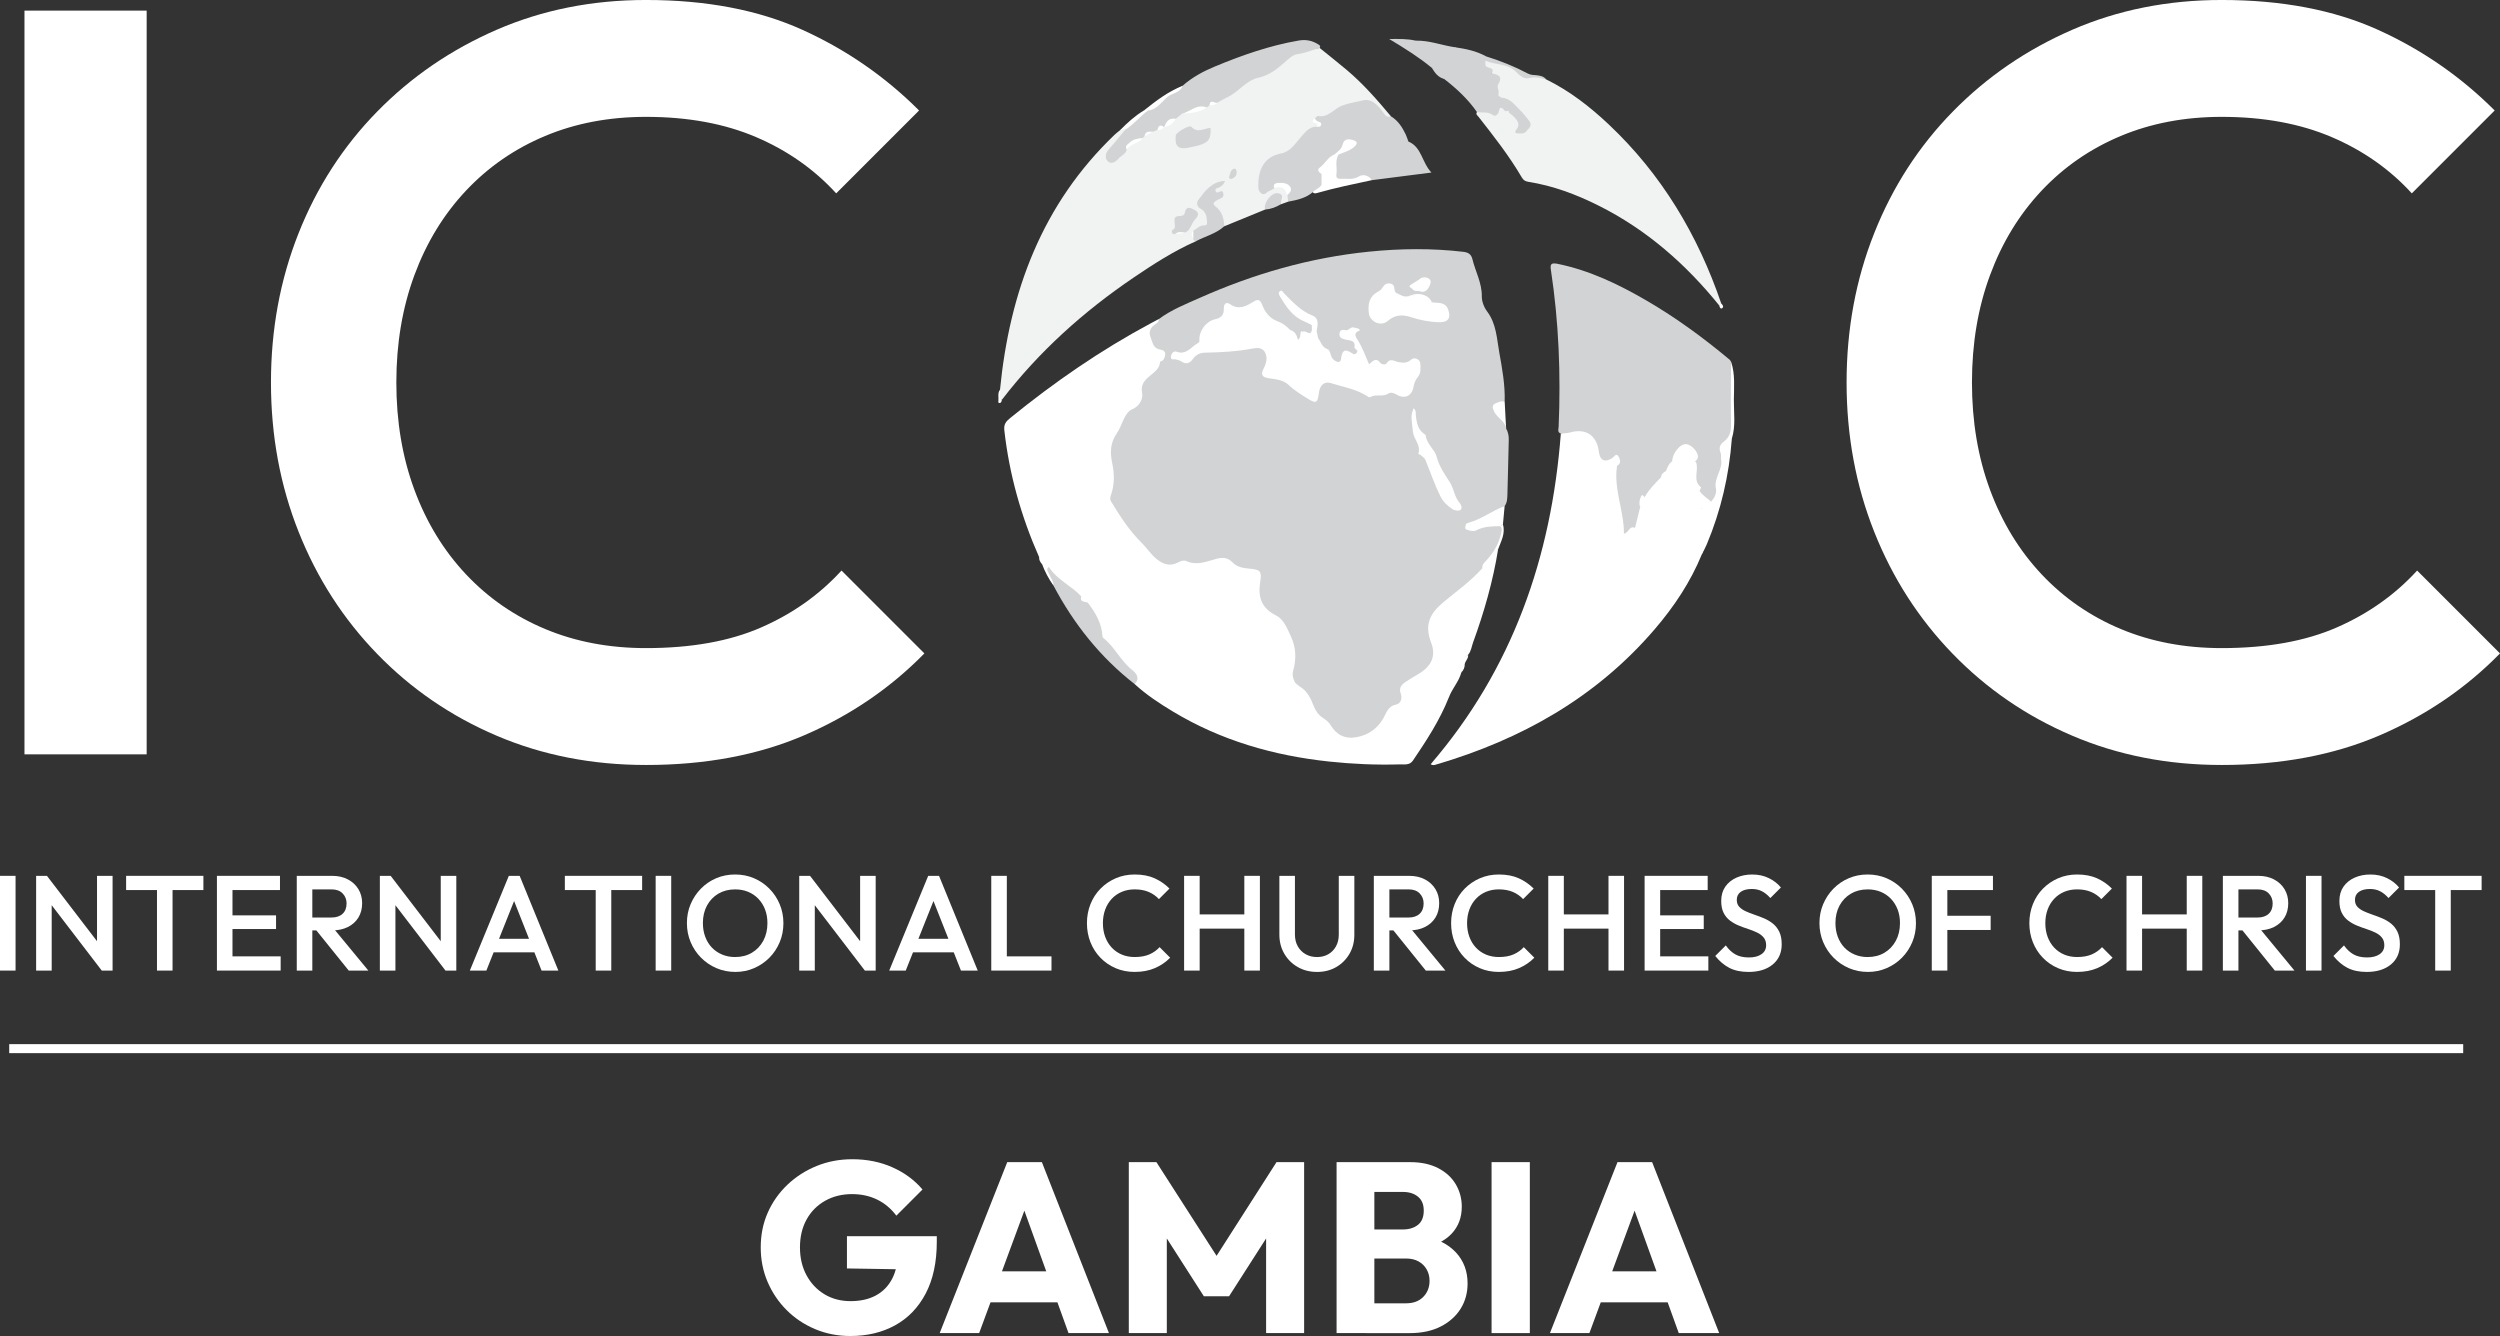 <?xml version="1.0" encoding="UTF-8"?> <svg xmlns="http://www.w3.org/2000/svg" id="a" viewBox="0 0 375.379 200.604"><rect x="0" y="0" width="375.379" height="200.604" fill="#333333" stroke="none"/><g id="b"><path d="m173.998,47.911c1.867-1.395,4.027-2.245,6.127-3.179,8.114-3.611,16.555-6.048,25.421-6.944,4.732-.478,9.45-.533,14.177.023.746.088,1.184.365,1.365,1.111.453,1.862,1.439,3.57,1.409,5.586-.011.756.335,1.641.798,2.257,1.397,1.859,1.449,4.079,1.832,6.197.437,2.419.878,4.85.804,7.331-1.722.819-1.774,1.054-.457,2.545.389.44.684.887.672,1.49.303.544.415,1.118.397,1.748-.08,2.719-.112,5.44-.203,8.159-.02.595-.024,1.229-.415,1.752-1.292,1.294-3.084,1.698-4.604,2.587-.265.155-.654.084-.856.527.55.448,1.121.219,1.666.032,1.05-.361,2.105-.575,3.21-.277.72.958-.023,1.832-.239,2.688-.264,1.046-.877,1.98-1.648,2.769-.316.323-.538.697-.715,1.104-1.194,1.264-2.438,2.455-3.819,3.537-1.361,1.067-2.652,2.26-3.827,3.55-.517.568-.497,1.246-.345,1.955.281,1.305.678,2.581.607,3.956-.06,1.167-.506,2.023-1.493,2.616-.522.314-1.042.633-1.567.942-1.006.592-1.909,1.192-1.677,2.641.116.725-.38,1.359-1.104,1.581-.754.231-1.057.764-1.382,1.405-1.117,2.206-2.869,3.44-5.424,3.453-1.026.005-1.818-.336-2.43-1.131-.622-.809-1.523-1.399-2.094-2.186-1.433-1.975-2.787-4.011-4.213-5.997-.525-.73-.038-1.67.09-2.498.362-2.339-1.075-5.601-3.087-6.821-1.726-1.046-2.399-2.558-2.134-4.535.253-1.888.208-1.922-1.7-2.258-.884-.156-1.741-.403-2.435-1.032-.524-.475-1.136-.576-1.819-.41-1.601.387-3.175,1.05-4.874.367-.419-.169-.88.093-1.284.281-1.092.51-2.02.205-2.959-.442-1.331-.918-2.249-2.227-3.278-3.411-1.325-1.525-2.587-3.122-3.537-4.938-.358-.684-.592-1.321-.356-2.082.497-1.599.407-3.214.051-4.818-.305-1.371-.22-2.639.593-3.846.474-.704.797-1.506,1.14-2.289.297-.677.645-1.354,1.307-1.72,1.19-.658,1.545-1.749,1.584-2.963.031-.948.345-1.652,1.179-2.104,1.039-.564,1.133-1.83,1.933-2.592.321-.306-.013-.694-.389-.843-.754-.3-1.101-.922-1.371-1.62-.527-1.363-.415-1.758.78-2.648.232-.172.432-.367.593-.606Z" style="fill:#d1d3d4; stroke-width:0px;"></path><path d="m173.998,47.911c.011.322-.185.566-.414.703-.844.505-1.177,1.186-.791,2.119.306.739.336,1.617,1.507,1.778.855.118.767.903.365,1.531-.095.149-.47.2-.478.312-.128,1.972-3.211,2.166-2.695,4.656.169.816-.347,1.975-1.478,2.44-.617.254-.966.849-1.256,1.441-.357.728-.613,1.525-1.072,2.181-.985,1.408-1.022,2.885-.682,4.488.33,1.556.364,3.133-.159,4.673-.12.353-.242.693-.025,1.05,1.348,2.209,2.733,4.384,4.6,6.218.798.783,1.381,1.754,2.29,2.471,1.044.824,2.056,1.093,3.237.448.382-.208.822-.34,1.169-.181,1.611.738,3.091.051,4.593-.347.935-.247,1.679-.164,2.406.595.625.653,1.55.816,2.457.894,1.692.144,1.912.382,1.648,2.024-.36,2.236.183,3.906,2.378,5.004,1.165.583,1.664,1.939,2.218,3.111.8,1.693.855,3.427.347,5.229-.275.977.329,1.924,1.003,2.335,1.2.733,1.65,1.832,2.113,2.982.299.744.733,1.325,1.41,1.766.402.262.825.586,1.064.987.906,1.515,2.162,2.185,3.924,1.872,1.782-.317,3.134-1.297,4.022-2.818.507-.868.694-1.851,1.956-2.091.696-.132.913-.966.673-1.622-.337-.917.143-1.379.773-1.802.606-.407,1.239-.774,1.867-1.147,1.924-1.142,2.717-2.651,1.914-4.737-1.018-2.645-.223-4.331,1.854-6.06,1.977-1.646,4.108-3.15,5.838-5.091.734-1.003,1.352-2.101,2.374-2.866-.766,4.799-2.103,9.447-3.761,14.005-.227.623-.281,1.327-.752,1.854-1.11.97-2.014,2.122-3.391,2.856-.937.499-1.064,1.936-1.739,2.85-.26.352-.473.758-.603,1.189-.085.28-.129.587.131.786.276.211.535.019.775-.136.633-.407,1.088-1.113,1.94-1.151-1.353,3.419-3.349,6.473-5.397,9.497-.497.733-1.311.55-2.006.569-3.535.1-7.065-.053-10.58-.429-8.337-.892-16.245-3.162-23.471-7.523-2.013-1.214-3.978-2.507-5.719-4.105.162-.934-.178-1.627-.919-2.221-1.53-1.227-2.375-3.077-3.871-4.344-.121-.102-.219-.26-.238-.418-.231-1.911-1.127-3.517-2.279-5.007-.132-.491-.421-.83-.929-.959-1.537-1.548-3.654-2.46-4.835-4.399-.222-.359-.508-.674-.742-1.026-.122-.28-.353-.479-.542-.709-2.689-6.087-4.478-12.413-5.217-19.041-.102-.915.277-1.335.854-1.805,6.622-5.393,13.623-10.223,21.159-14.259.391-.209.784-.415,1.176-.623Z" style="fill:#fff; stroke-width:0px;"></path><path d="m198.153,7.201c1.347,1.093,2.709,2.167,4.037,3.282,2.485,2.086,4.605,4.523,6.682,7-.491.539-.861.119-1.204-.184-.392-.346-.692-.785-1.069-1.152-.691-.674-1.459-.89-2.43-.653-1.608.392-3.226.685-4.506,1.885-.481.451-1.28.121-1.826.523-.341.394.558.96-.176,1.3-1.286.553-2.089,1.646-2.937,2.671-.509.615-1.059,1.091-1.851,1.288-.429.107-.838.305-1.244.489-1.677.76-2.599,2.422-2.364,4.239.1.772.45.998,1.149.572.311-.189.638-.355.968-.515,1.615-.678,1.772-.581,2.164,1.342.072.348.046.684-.138.996-.363.131-.726.261-1.089.392-.449-.307.142-1.165-.612-1.256-.752-.091-.893.677-1.28,1.092-.251.269-.329.63-.473.956-2.04.835-4.08,1.671-6.12,2.506-.7-.934-.639-2.268-1.647-3.057-.311-.244-.073-.591.151-.853.237-.277.638-.364.841-.765-.249-.292-.926-.204-.862-.799.051-.475.494-.596.749-.772-1.079.245-1.802,1.06-2.464,1.975-.394.544-.439,1.024.046,1.52.346.354.626.757.705,1.256.128.813.14,1.572-.932,1.772-.368.069-.653.318-.923.566-.302.32-.337.655-.065,1.01.094.117.243.219.125.401-3.316,1.462-6.346,3.419-9.332,5.442-7.538,5.107-14.236,11.126-19.797,18.368-.772-.377-.281-.986-.277-1.505,1.437-14.708,6.306-27.873,17.224-38.319.261-.25.557-.462.837-.692.279-.082.553-.613.839-.009-.1.728-.659,1.173-1.067,1.709-.243.319-.588.556-.823.881-.378.523-1.175,1.098-.471,1.738.607.551,1.015-.322,1.474-.634.334-.227.589-.546.845-.857.582-.858,1.631-1.078,2.362-1.734.109-.122.232-.228.368-.32.408-.249.857-.428,1.249-.707.225-.152.467-.264.732-.324.31-.066.608-.166.884-.326.092-.056.187-.103.283-.149.621-.241,1.082-.69,1.521-1.169.336-.324.662-.663,1.14-.778,1.151-.2,2.328-.303,3.378-.889.201-.121.407-.233.624-.321.432-.165.886-.273,1.294-.502,1.343-.899,2.846-1.557,3.98-2.771.478-.512,1.192-.705,1.849-.887,1.573-.436,2.863-1.333,4.048-2.392,1.56-1.392,3.472-1.692,5.436-1.88Z" style="fill:#f1f2f2; stroke-width:0px;"></path><path d="m255.53,83.24c-1.694,4.14-4.147,7.819-7.034,11.193-8.788,10.271-20.041,16.602-32.872,20.368-.229.067-.466.165-.811-.05,12.29-14.276,18.136-31.096,19.548-49.65.749-.413,1.584-.579,2.403-.732,1.031-.193,1.882.123,2.478,1.085.488.789,1.05,1.521,1.226,2.469.149.801.646.927,1.351.62.444-.193.944-.715,1.382-.08.401.581.404,1.217-.177,1.746-.581,1.236-.889,2.503-.324,3.826.714,1.673.784,3.452.935,5.222.036.42-.22,1.06.262,1.2.539.156.718-.525,1.013-.886.103-.126.176-.271.24-.421.367-.965.498-1.999.856-2.966.228-.532.557-1.022.67-1.602.589-1.209,1.48-2.172,2.484-3.042.384-.225.662-.528.728-.99.164-.653.53-1.163,1.079-1.547.493-.301.722-.844,1.127-1.227,1.097-1.038,1.891-.85,2.331.562.071.228.145.456.216.683.043.108.075.22.1.334.069.359.141.771-.057,1.059-.891,1.295-.19,2.23.642,3.155.044.113.066.229.069.35-.73,3.187-1.241,6.444-3.33,9.148-.603.781-.778,1.796-.831,2.766-.054.999-.213,1.909-.835,2.732-.307.406-.523.912-.262,1.514,1.663-1.564,2.482-3.465,2.607-5.685.027-.487.008-.99.294-1.411,1.126-1.659,1.418-3.599,1.875-5.484.104-.428.076-.903.509-1.185.295-.095.425.098.543.309.129.29.309.308.543.108.533-.453.805-1.056,1.047-1.694.169-.445.159-1.048.815-1.167.446.613-.011,1.173-.151,1.719-.676,2.625-1.736,5.121-2.689,7.652Z" style="fill:#fff; stroke-width:0px;"></path><path d="m249.403,71.667c-.898.92-1.809,1.83-2.452,2.962-.711.302-.478,1.022-.684,1.547-.257,1.03-.513,2.059-.77,3.089-.23.083-.432.205-.605.385-.286.3-.469.883-1.022.614-.488-.238-.214-.8-.325-1.204-.479-1.752-.171-3.618-1.031-5.35-.576-1.16.04-2.511.284-3.762.737-.381.425-1.09.205-1.449-.332-.542-.659.12-.946.298-1.105.683-1.827.343-1.986-.975-.297-2.448-1.95-3.554-4.277-2.897-.459.129-.956.122-1.435.177-.559-.201-.343-.656-.327-1.032.335-7.871.025-15.709-1.156-23.505-.12-.79-.068-1.169.968-.958,4.832.983,9.192,3.084,13.405,5.535,4.426,2.575,8.544,5.596,12.471,8.877.088.073.135.194.202.293.351,3.468.186,6.946.203,10.42.003.661-.377,1.146-.837,1.556-.56.499-.733,1.03-.617,1.816.161,1.098.307,2.246-.497,3.259-.295.372-.113.945-.143,1.426-.028.446-.037.906-.175,1.319-.197.593-.355,1.532-1.05,1.431-.576-.084-1.359-.55-1.466-1.415-.019-.158-.019-.322-.157-.438l.012.018c-.842-1.207-.886-2.522-.549-3.899.043-.176.054-.4-.161-.525l.002.015c.206-.967.051-1.786-1.017-2.103-.201-.06.12-.616-.343-.275-.851.626-1.764,1.184-2.02,2.322-.528.364-.744.929-.962,1.493-.233.323-.496.622-.741.935Z" style="fill:#d1d3d4; stroke-width:0px;"></path><path d="m258.163,45.886c-5.034-6.239-10.944-11.422-18.155-15.025-3.348-1.673-6.827-2.98-10.543-3.563-.452-.071-.731-.258-.953-.638-1.892-3.234-4.194-6.177-6.503-9.114-.163-.207-.471-.377-.242-.721.586-.452,1.216-.256,1.844-.13.362.073.742.439,1.08-.048.585-1.147,1.246-.45,1.896-.081.845.752,1.752,1.449,1.618,2.795-.041.413.059.423.952-.041.211-.262.424-.611.216-.875-1.103-1.4-2.084-2.948-3.894-3.585-.229-.077-.422-.204-.563-.405-.089-.153-.137-.32-.164-.493-.064-.547-.221-1.085.056-1.638.311-.622-.235-.828-.616-1.097-.089-.064-.164-.141-.231-.226-.147-.438-.547-.629-.878-.889-.174-.17-.268-.38-.318-.614-.066-.527.191-.61.655-.538,1.948.305,3.697,1.102,5.343,2.145.353.224.7.487,1.114.358.868-.27,1.575.103,2.298.466,3.493,1.717,6.541,4.081,9.348,6.725,7.971,7.506,13.417,16.624,16.934,26.943.061.258-.057.334-.294.288Z" style="fill:#f1f2f2; stroke-width:0px;"></path><path d="m191.361,28.258c-.247.133-.482.307-.745.391-.417.133-.69.81-1.265.358-.484-.382-.418-.93-.406-1.451.053-2.304.994-4.018,3.376-4.503,1.502-.306,2.118-1.476,3-2.451.637-.705,1.221-1.591,2.366-1.576.256-.172.654-.32.104-.627-.247-.138-.482-.283-.351-.631.154-.125.333-.38.458-.355,1.567.304,2.397-1.109,3.642-1.564,1.028-.376,2.098-.53,3.133-.777,1.213-.289,2.094.618,2.823,1.54.355.449.572,1.132,1.379.873,1.081.645,1.697,1.666,2.226,2.758-.762.651-1.424.032-2.155-.147.96.461.869,1.65,1.532,2.329.449-.395-.078-1.463,1.009-1.167,2.013.854,1.986,3.121,3.447,4.651-3.162.404-6.055.774-8.947,1.144-.734-.346-1.462-.288-2.238-.092-1.05.266-2.309.655-3.079-.276-.743-.899-.471-2.142-.105-3.243.051-.154.007.05.064-.1.694-.783,1.896-.86,2.608-1.798-.637-.352-1.165-.313-1.352.301-.227.744-.819,1.059-1.334,1.489-.621.457-1.106,1.064-1.688,1.556-.531.449-.466.872-.202,1.38.118.499.128.995-.036,1.487-.32.616-.805,1.006-1.508,1.096-1.067.915-2.384,1.184-3.708,1.432-.032-.333-.064-.666-.097-1-.034-.533.473-1.24-.329-1.531-.59-.214-1.268-.256-1.621.506Z" style="fill:#d1d3d4; stroke-width:0px;"></path><path d="m198.153,7.201c-1.091.285-2.114.769-3.264.912-.795.099-1.412.737-2.029,1.277-1.132.991-2.333,1.926-3.836,2.252-1.974.428-3.066,2.206-4.797,2.991-.475.215-.917.503-1.374.758-.396.197-.93.011-1.242.443-.146.099-.292.198-.438.297-1.29.099-2.436.761-3.705.944-.307.256-.614.512-.922.767-.726.204-1.243.699-1.723,1.243l-.007.006c-.403-.038-.745.081-1.008.397-.224.101-.448.201-.672.302-.465.146-.993.172-1.279.663l-.291.275c-.84.514-2.046.529-2.377,1.738-.169.702-.889.896-1.286,1.391-.427.534-1.121.82-1.572.363-.424-.429-.4-1.165.128-1.755.858-.96,1.654-1.975,2.476-2.967.943-1.24,2.178-2.159,3.4-3.092,1.841-1.021,3.348-2.538,5.219-3.515,1.44-1.278,3.148-2.195,4.874-2.91,4.066-1.686,8.226-3.147,12.596-3.897,1.104-.19,2.078.025,2.995.627.196.129.281.273.134.488Z" style="fill:#d1d3d4; stroke-width:0px;"></path><path d="m224.978,14.024c.013.127.026.255.04.382.233.378.086.548-.31.479-.358-.062-.625-.369-.99-.445-.863-.279-1.134-1.342-2.245-1.634.652,1.576,1.22,2.99,2.835,3.617.265.103.527.2.703.44-.148.406-.546.641-.831.421-.754-.583-1.615-.305-2.414-.46-1.359-1.949-3.073-3.546-4.947-4.985-.474-.401-.115-.786.088-1.093.311-.469.398-.871-.073-1.246-.478-.381-.799.021-1.138.277-.218.164-.385.409-.695.421-1.914-1.582-4.011-2.902-6.415-4.344,1.552-.009,2.772-.032,3.978.251,1.288.563,2.654.863,4.016,1.16.862.188,1.737.311,2.594.578-.259-.281-.807-.233-.813-.763,1.666.239,3.308.562,4.801,1.394-.271.179-.596.127-.936.189.21.408.616.598.809.96-.004.174.011.339.206.413.298.298.572.615.751,1.002l.001-.007c.867.321,1.455.688.619,1.694-.376.452.234.861.367,1.298Z" style="fill:#d1d3d4; stroke-width:0px;"></path><path d="m163.33,90.484c1.165,1.509,2.107,3.115,2.212,5.086.004.074.047.17.104.214,1.704,1.318,2.578,3.378,4.255,4.732.683.551,1.355,1.249.478,2.206-5.175-4.029-9.151-9.045-12.21-14.817-.25-.668-.644-1.268-.918-1.924-.136-.325-.48-.751.233-.867,1.198,1.938,3.372,2.804,4.858,4.426.177.474.633.656.988.943Z" style="fill:#d1d3d4; stroke-width:0px;"></path><path d="m255.182,73.686c.417.712,1.18,1.086,1.741,1.648.448-.521.886-1.224.724-1.979-.341-1.595,1.055-2.828.784-4.379-.055-.316.047-.683-.075-.961-.319-.727-.11-1.267.473-1.702.901-.672,1.111-1.548,1.088-2.651-.064-3.116-.005-6.234.005-9.351.636,1.859.434,3.799.42,5.694-.014,1.952.3,3.94-.305,5.866-.064.263-.252.458-.378.686-.426.604-.682,1.257-.649,2.013.073,1.645-.276,3.258-.379,4.89-.056.201-.194.342-.344.474-.56,1.16-.753,2.511-1.918,3.35-.728.524-.557-.028-.587-.4.069-.151.126-.323.057-.467-.057-.119.086-.314-.119-.343-.033-.004-.124.188-.222.264-.463,1.294-.454,2.705-.988,3.986-.169.406-.083.969-.335,1.282-1.355,1.688-1.153,3.794-1.637,5.712-.135.534-.47.955-.82,1.337-.628.687-1.161,1.427-1.555,2.395-.875-1.152-.532-2.142.152-3.041.395-.519.516-1.014.553-1.658.094-1.614.585-3.051,1.613-4.424,1.396-1.863,1.613-4.278,2.325-6.459.188-.574.254-1.188.376-1.784Z" style="fill:#fff; stroke-width:0px;"></path><path d="m179.554,36.228c-.123-.063-.247-.125-.37-.188-.199-.465-.187-.932-.007-1.399.539-.294.918-.818,1.672-.796.603.017.361-.622.345-.97-.029-.64-.357-1.227-.894-1.513-.675-.36-.629-.993-.378-1.328,1.013-1.356,2.033-2.787,4.013-2.868-.174.535-.536.824-1.002,1.032-.185.083-.534.077-.419.458.108.362.338.254.572.152.223-.097.48-.225.569.139.067.275.092.579-.214.754-.315.18-.665.306-.959.513-.324.229-.362.5.008.772,1.004.739,1.274,1.818,1.342,2.984-1.23,1.124-2.855,1.498-4.278,2.256Z" style="fill:#d1d3d4; stroke-width:0px;"></path><path d="m217.552,104.712c-.524.439-1.038.891-1.574,1.315-.448.354-.998.778-1.517.351-.502-.413-.238-1.012.017-1.552.549-1.164,1.535-2.097,1.799-3.41.008-.039.022-.088.051-.109,1.369-.998,2.74-1.994,4.111-2.99.084.569-.438.921-.513,1.433-.272.369-.305.837-.51,1.234-.362,1.373-1.385,2.415-1.864,3.729Z" style="fill:#fff; stroke-width:0px;"></path><path d="m198.434,26.143c-.346-.239-.747-.643-.328-.934.851-.592,1.269-1.65,2.285-2.031.204-.139.399-.161.574.047-.558.974-.139,2.051-.313,3.07-.059.346.266.595.64.557.894-.089,1.79.225,2.695-.332.659-.406,1.486-.236,1.997.53-2.752.589-5.509,1.156-8.218,1.927-.229.065-.476.127-.652-.127.395-.42,1.019-.569,1.315-1.107.226-.533.216-1.067.005-1.601Z" style="fill:#fff; stroke-width:0px;"></path><path d="m225.237,79.005c-1.215.016-2.429.031-3.55.612-.384.199-.784.121-1.183-.006-.271-.086-.566-.089-.478-.524.056-.277.026-.47.424-.577,1.964-.527,3.585-1.821,5.474-2.526-.086.923-.172,1.844-.257,2.766-.065.218-.295.156-.43.254Z" style="fill:#fff; stroke-width:0px;"></path><path d="m223.035,9.623c-.201-.126-.442-.216-.594-.387-.289-.323-1.176-.133-.938-.766.16-.424.843-.18,1.298-.065.115.029.233.044.355.067,2.169.668,4.252,1.512,6.26,2.574.838.443,2.023-.016,2.758.882-.874-.234-1.708-.436-2.664-.187-.744.194-1.481-.574-1.894-.978-1.306-1.278-3.055-.982-4.507-1.63-.184-.082-.033.318-.075.488Z" style="fill:#d1d3d4; stroke-width:0px;"></path><path d="m259.644,66.342c.131-.157.262-.314.393-.47-.404,5.489-1.631,10.783-3.76,15.861-.216.516-.496,1.005-.747,1.507-.093-.821.402-1.47.676-2.171.841-2.148,1.52-4.346,2.155-6.56.059-.208.059-.397-.075-.574.047-.092.094-.184.141-.277.215-1.623.499-3.236.631-4.87.068-.844.151-1.688.585-2.447Z" style="fill:#fff; stroke-width:0px;"></path><path d="m218.361,7.081c.483.186.971.36,1.446.563.201.085.287.282.239.498-.041.188-.213.25-.371.21-2.294-.571-4.587-1.146-6.876-1.737-.218-.056-.227-.306-.236-.51,1.997-.062,3.86.68,5.797.975Z" style="fill:#d1d3d4; stroke-width:0px;"></path><path d="m211.484,21.256c-.427.175-.895.323-.468.935.11.158.445.337.056.544-.242.128-.506.297-.753-.014-.125-.157-.35-.29-.379-.46-.193-1.124-.962-1.827-2.101-2.552,1.392-.265,2.197.891,3.259.532.129.338.257.676.386,1.015Z" style="fill:#d1d3d4; stroke-width:0px;"></path><path d="m215.001,10.199c.24-.314.421-.652.781-.894.441-.296.82-.782,1.257-.096.29.455,1.171.911.164,1.541-.4.25-.343.697-.386,1.091-.892-.23-1.372-.917-1.817-1.642Z" style="fill:#d1d3d4; stroke-width:0px;"></path><path d="m226.145,64.328c-.151-1.101-1.26-1.512-1.752-2.447-.675-1.285.166-1.28.826-1.565.203-.087.472-.02.71-.023.071,1.345.143,2.691.215,4.035Z" style="fill:#fff; stroke-width:0px;"></path><path d="m189.953,31.466c-.284-1.006.994-2.622,1.947-2.451.46.083.728.303.546.84-.087.259-.088.546-.128.821-.732.432-1.51.726-2.365.79Z" style="fill:#d1d3d4; stroke-width:0px;"></path><path d="m177.553,12.893c-.347,1.089-1.526,1.055-2.246,1.651-.924.766-1.585,1.936-2.959,2.06-.196.132-.384.149-.557-.038,1.787-1.435,3.608-2.815,5.763-3.673Z" style="fill:#fff; stroke-width:0px;"></path><path d="m171.791,16.566c.186.013.372.026.557.038-1.192.901-2.132,2.1-3.413,2.895-.25-.248-.481.101-.726.023,1.087-1.115,2.237-2.154,3.582-2.957Z" style="fill:#fff; stroke-width:0px;"></path><path d="m225.237,79.005c.144-.085.288-.169.431-.254.399,1.358-.283,2.508-.716,3.706-.767.976-1.462,2.011-2.374,2.866-.078-.567.328-.867.652-1.226,1.096-1.215,1.905-2.585,2.206-4.22.061-.329.129-.641-.199-.873Z" style="fill:#fff; stroke-width:0px;"></path><path d="m157.484,85.114c-.511.418-.058.78.077,1.151.2.547.654,1.0.608,1.64-.72-.992-1.275-2.072-1.708-3.217-.074-.235-.181-.484.223-.511.182.385.732.455.8.937Z" style="fill:#fff; stroke-width:0px;"></path><path d="m150.148,58.533c.167.488-.218,1.077.277,1.505-.027.2-.076.434-.283.47-.314.054-.243-.237-.228-.393.048-.531-.148-1.101.234-1.581Z" style="fill:#fff; stroke-width:0px;"></path><path d="m156.684,84.177c-.074.17-.148.34-.223.511-.285-.291-.468-.625-.435-1.048.291.092.599.162.658.538Z" style="fill:#fff; stroke-width:0px;"></path><path d="m219.416,100.983c-.034-.496.084-.928.51-1.234.021.49-.19.885-.51,1.234Z" style="fill:#fff; stroke-width:0px;"></path><path d="m258.163,45.886c.098-.096.196-.192.294-.288.256.196.386.509.12.685-.22.146-.391-.133-.414-.397Z" style="fill:#fff; stroke-width:0px;"></path><path d="m195.543,49.818c.438-.216.757.216,1.157.21.083.05.167.098.253.143.214.116.428.232.637.357.125.075.273.121.336.272.449.563.537,1.344,1.446,1.649.443.149.337,1.23.971,1.646.499.328.961.454,1.036-.29.177-1.747,1.034-1.143,1.901-.612.551.197.759.049.538-.533-.156-.17-.468-.369-.443-.507.195-1.084-.698-1.017-1.265-1.149-.521-.121-.993-.22-.985-.818.009-.64.361-.736,1-.598.357.077.712-.642,1.277-.384.243.111.581-0.0.797.398-1.052.406-.7.89-.236,1.628.657,1.048,1.06,2.256,1.603,3.468.568-.51,1.06-1.069,1.701-.213.201.269.804.286.895.13.567-.968,1.224-.332,1.888-.23.622.096,1.252.145,1.826-.377.511-.465,1.36-.078,1.391.628.028.662.127,1.364-.379,1.972-.355.427-.553.943-.659,1.532-.241,1.335-1.347,1.829-2.528,1.104-.455-.279-.936-.363-1.236-.157-.843.58-1.849.029-2.672.515-.216.128-.379-.036-.545-.142-1.67-1.07-3.621-1.363-5.463-1.946-.939-.297-1.627.354-1.754,1.479-.178,1.573-.433,1.644-1.736.83-.994-.621-1.962-1.218-2.827-2.041-.772-.734-1.891-.838-2.951-.988-1.106-.157-1.231-.597-.748-1.531.371-.717.579-1.554.189-2.333-.344-.686-1.082-.741-1.718-.62-2.434.463-4.889.603-7.359.646-.702.012-1.328.329-1.763.944-.469.661-1.034.865-1.766.356-.223-.155-.517-.217-.788-.288-.303-.079-.829.192-.745-.461.059-.458.419-.854.824-.704,1.514.56,2.205-.742,3.232-1.291.301-.161.212-.306.211-.557-.004-1.366,1.044-2.726,2.369-3.019.899-.199,1.329-.65,1.303-1.591-.018-.635.281-1.129.961-.658,1.298.899,2.403.273,3.465-.375.737-.45,1.022-.327,1.329.455.422,1.074,1.09,2.014,2.24,2.438.775.286,1.409.745,1.96,1.341.235.104.349.334.502.515.629.74.473,1.249-.437,1.645-.648.282-1.358.11-2.045.276.688,1.074,1.373,1.18,2.221.425.794-.706,1.455-1.482,1.586-2.589Z" style="fill:#fff; stroke-width:0px;"></path><path d="m217.432,46.437c.501,1.376-.027,2.018-1.494,1.948-1.389-.066-2.719-.313-4.04-.751-1.223-.406-2.406-.432-3.509.548-1.018.904-2.698.176-2.861-1.184-.158-1.31.057-2.508,1.39-3.199.177-.092.352-.217.48-.368.351-.411.517-.974,1.296-.865.926.13.513.974.883,1.376.561.703,1.204,1.052,2.062.478l-.02.011c1.294-.256,2.534-.327,3.371.983l-.001-.009c.841.283,1.847.175,2.444,1.033Z" style="fill:#fff; stroke-width:0px;"></path><path d="m212.236,61.301c.471.349.305.791.359,1.174.142,1.006.291,2.01,1.223,2.654.099.068.247.157.256.248.129,1.293,1.338,2.064,1.635,3.191.382,1.45,1.183,2.605,1.962,3.802.64.984.699,2.229,1.5,3.152.205.236.478.848.078,1.075-.288.163-.901.045-1.207-.175-.721-.516-1.324-1.008-1.799-1.971-.871-1.765-1.48-3.599-2.217-5.398-.113-.276-.421-.479-.66-.692-.116-.103-.413-.195-.407-.213.459-1.283-.683-2.168-.81-3.317-.265-2.39-.311-2.385.088-3.53Z" style="fill:#fff; stroke-width:0px;"></path><path d="m197.552,50.694c-.324-.066-.637-.153-.806-.48.559-.39.415-.891.222-1.401-.39-.193-.771-.409-1.173-.576-1.74-.727-2.692-2.212-3.607-3.73-.146-.242-.294-.572-.017-.778.344-.256.467.151.648.332,1.281,1.281,2.48,2.625,4.254,3.324,1.065.42.753,1.477.626,2.359-.239.287-.026.644-.147.949Z" style="fill:#fff; stroke-width:0px;"></path><path d="m195.543,49.818c.043,1.209-1.029,3.187-2.024,3.43-.866.211-1.662-.273-2.278-.85-.341-.319-.039-.705.378-.781.346-.063.719.044,1.075.012.636-.058,1.394-.025,1.719-.672.325-.645-.571-.878-.699-1.411.735.216,1.032.787,1.161,1.488.508-.326.291-.877.474-1.288.007-.016.075-.019.107-.007.034.013.059.052.087.079Z" style="fill:#fff; stroke-width:0px;"></path><path d="m212.096,43.419c-.175-.224-.822-.353-.142-.746.381-.22.75-.46,1.124-.692.128-.115.286-.175.448-.137.406.096,1.123-.316,1.096.515-.021.629-.328,1.235-1.093,1.214-.472-.013-.977.08-1.432-.154Z" style="fill:#fff; stroke-width:0px;"></path><path d="m212.096,43.419c.277.007.558-.01.831.026.538.07,1.046.092,1.352-.477.153-.283.379-.64.161-.889-.374-.426-.902-.07-1.363-.098.482-.445,1.084-.427,1.525-.099.385.286.179.815-.037,1.212-.292.537-.704.888-1.358.644-.364-.136-.828.084-1.111-.319Z" style="fill:#fff; stroke-width:0px;"></path><path d="m214.988,45.412c-.935-.975-2.114-1.112-3.371-.983,1.4-.624,2.949-.173,3.371.983Z" style="fill:#fff; stroke-width:0px;"></path><path d="m217.432,46.437c-.688-.643-1.708-.504-2.444-1.034.908.124,1.976-.131,2.444,1.034Z" style="fill:#fff; stroke-width:0px;"></path><path d="m211.637,44.419c-.881.674-1.595.631-2.062-.478.654.303,1.262.801,2.062.478Z" style="fill:#fff; stroke-width:0px;"></path><path d="m196.969,48.814c.421.545.598,1.052-.222,1.401-.014-.062-.03-.124-.047-.186.442-.327.226-.799.269-1.214Z" style="fill:#fff; stroke-width:0px;"></path><path d="m197.552,50.694c-.099-.339-.17-.674.147-.949.075.351.15.703.226,1.055-.124-.035-.249-.071-.373-.106Z" style="fill:#fff; stroke-width:0px;"></path><path d="m203.818,52.659c.216.229.242.498.019.7-.216.197-.411.027-.557-.167.334-.022.51-.203.538-.533Z" style="fill:#fff; stroke-width:0px;"></path><path d="m163.33,90.484c-.454-.184-1.233-.027-.988-.943.536.098.841.438.988.943Z" style="fill:#fff; stroke-width:0px;"></path><path d="m181.761,19.198c.1,1.621-.266,2.182-1.71,2.612-.461.137-.938.218-1.408.326-1.696.389-2.279-.113-2.098-1.806.046-.434,2.051-1.613,2.323-1.306.935,1.051,1.929.254,2.893.174Z" style="fill:#d1d3d4; stroke-width:0px;"></path><path d="m176.493,35.109c-.117.016-.268.086-.343.037-.246-.159-.239-.555-.097-.613.992-.397-.539-2.109,1.113-2.1.374.002.657-.123.73-.479.254-1.228,1.06-.636,1.553-.375.649.343.494.866-.006,1.368-.572.575-.627,1.549-1.445,1.958-.478.247-1.03-.059-1.505.203Z" style="fill:#d1d3d4; stroke-width:0px;"></path><path d="m191.361,28.258c-.321-.598.213-.775.535-.787.653-.025,1.413-.044,1.827.581.31.469-.026.901-.412,1.232-.03-.027-.079-.05-.087-.083q-.353-1.502-1.863-.942Z" style="fill:#fff; stroke-width:0px;"></path><path d="m177.469,17.075c1.241-.292,2.243-1.519,3.705-.944-1.107.816-2.418.832-3.705.944Z" style="fill:#fff; stroke-width:0px;"></path><path d="m169.188,22.468c-.349-.566.16-.799.453-1.077.531-.505,1.225-.607,1.925-.661-.58.87-1.847.8-2.377,1.738Z" style="fill:#fff; stroke-width:0px;"></path><path d="m184.958,26.856c-.263.005-.482-.072-.386-.324.163-.428.15-1.002.688-1.182.312-.104.381.191.414.437.079.589-.295.86-.716,1.069Z" style="fill:#d1d3d4; stroke-width:0px;"></path><path d="m174.824,19.086c.269-.838.712-1.435,1.723-1.243-.369.699-.974,1.071-1.723,1.243Z" style="fill:#fff; stroke-width:0px;"></path><path d="m197.439,17.767c.104.23.253.417.502.497.235.075.508.139.44.462-.083.39-.423.29-.695.299.127-.229.376-.427-.159-.535-.47-.095-.583-.416-.087-.723Z" style="fill:#fff; stroke-width:0px;"></path><path d="m171.857,20.455c.12-.812.722-.694,1.279-.663-.426.221-.853.442-1.279.663Z" style="fill:#fff; stroke-width:0px;"></path><path d="m173.808,19.49c.11-.707.469-.78,1.008-.397-.287.258-.578.505-1.008.397Z" style="fill:#fff; stroke-width:0px;"></path><path d="m181.611,15.834c.068-1.118.869-.18,1.242-.443-.36.299-.773.451-1.242.443Z" style="fill:#fff; stroke-width:0px;"></path><path d="m176.493,35.109c.454-.421.995-.196,1.505-.203-.477.252-1.001.153-1.505.203Z" style="fill:#fff; stroke-width:0px;"></path><path d="m179.178,34.641c.002.466.004.933.007,1.399-.198-.465-.412-.931-.007-1.399Z" style="fill:#fff; stroke-width:0px;"></path><path d="m242.8,69.947c-.541,3.489,1.063,6.729,1.036,10.178.763-.105.786-1.267,1.661-.861-.001.04.015.098-.006.118-.575.561-.861,1.796-1.807,1.481-.785-.262-.256-1.356-.377-2.07-.29-1.724-.358-3.457-1.133-5.123-.554-1.191-.024-2.55.625-3.724Z" style="fill:#fff; stroke-width:0px;"></path><path d="m251.106,69.238c-.045-1.099,1.188-2.717,2.175-2.54.487.087,1.159.622,1.489,1.246.281.532.268.996-.284,1.35-.09-.217-.165-.441-.273-.649-.235-.455.081-1.324-.729-1.317-.685.006-1.278.477-1.609,1.11-.189.361-.282.752-.77.8Z" style="fill:#fff; stroke-width:0px;"></path><path d="m246.391,80.995c.099.87-.499,1.278-.82,1.813-.151.252-.464.123-.618-.074-.24-.308-.561-.644-.305-1.075.183-.308.438-.577.683-.844.25-.272.089-.987.634-.847.46.118.343.748.425,1.026Z" style="fill:#fff; stroke-width:0px;"></path><path d="m254.484,69.279c.265.126.261.37.291.616.135,1.103-.534,2.366.639,3.28.04.031-.142.345-.22.528-.932-.918-1.882-1.805-.785-3.253.197-.26.059-.774.075-1.171Z" style="fill:#fff; stroke-width:0px;"></path><path d="m246.267,76.176c-.181-.546-.128-1.066.116-1.591.259-.558.382.013.569.044.002.617-.401,1.056-.684,1.547Z" style="fill:#fff; stroke-width:0px;"></path><path d="m255.498,76.339c-.02-.337.094-.615.432-.891.209.543.132.996-.147,1.438-.059-.201-.056-.434-.284-.546Z" style="fill:#fff; stroke-width:0px;"></path><path d="m249.403,71.667c.04-.476.355-.734.741-.935-.064.457-.337.749-.741.935Z" style="fill:#fff; stroke-width:0px;"></path><path d="m225.011,16.864c-1.875-.405-3.477-2.05-3.678-3.787-.025-.215-.257-.516.075-.623.191-.061.466.06.677.156.729.331.91,1.241,1.64,1.579.788.47,1.462,1.106,2.278,1.541.31.165.606.419.5.864-.22.069-.434.215-.642-.048-.601-.762-.723-.208-.849.318Z" style="fill:#d1d3d4; stroke-width:0px;"></path><path d="m226.502,16.594c-.926-.802-1.852-1.603-2.777-2.405.428-.087.658.226.945.448.281.218.316-.026.349-.231.144.087.289.175.433.262,1.801.678,2.72,2.322,3.936,3.633.293.316.287.811-.049,1.198-.25.428-.627.586-1.112.539-.506-.049-1.063.114-.418-.751.519-.696-.131-1.436-.673-1.926-.264-.238-.607-.349-.632-.767Z" style="fill:#d1d3d4; stroke-width:0px;"></path><path d="m229.338,19.5c.127-.641-.042-1.164-.539-1.617-1.144-1.041-2.001-2.382-3.348-3.214,1.347.064,2.009,1.152,2.855,1.943.465.435.821.983,1.245,1.464.503.57.236,1.006-.213,1.424Z" style="fill:#d1d3d4; stroke-width:0px;"></path><path d="m224.978,14.024c-.525-.323-1.262-.733-.619-1.368.9-.891.221-1.193-.366-1.624.98.139,1.685.454.975,1.608-.292.475.212.922.011,1.384Z" style="fill:#d1d3d4; stroke-width:0px;"></path><path d="m223.992,11.039c-.631-.049-.597-.596-.751-1.002.385.233,1.216.133.751,1.002Z" style="fill:#d1d3d4; stroke-width:0px;"></path><path d="m200.965,23.225c-.191-.016-.383-.032-.574-.047.489-.43,1.033-.754,1.217-1.502.246-1.001,1.117-.811,1.783-.553.601.233.24.664-.057.935-.672.613-1.571.792-2.368,1.167Z" style="fill:#fff; stroke-width:0px;"></path><path d="m198.434,26.143c.466.535.388,1.068-.004,1.601.002-.534.003-1.067.004-1.601Z" style="fill:#fff; stroke-width:0px;"></path><path d="m259.644,66.342c-.179,2.476-.506,4.928-1.216,7.316.075-1.885.146-3.771.229-5.655.032-.723.301-1.32.987-1.661Z" style="fill:#fff; stroke-width:0px;"></path><path d="m187.35,49.587c-.148-.547.085-1.053.949-1.081.608-.02.947.377.824.924-.171.762-.568,1.566-1.461,1.52-.833-.043-.197-.736-.312-1.363Z" style="fill:#fff; stroke-width:0px;"></path><path d="m208.944,55.382c.864-.244,1.66-.489,2.467-.685.206-.05.525-.073.61.229.032.114-.082.298-.175.413-.729.897-1.943.952-2.901.042Z" style="fill:#fff; stroke-width:0px;"></path><path d="m202.213,55.835c-.369.1-.627-.115-.776-.398-.162-.309-.001-.663.166-.906.204-.297.516-.031.757.054.457.161.908.304,1.401.297.232-.004.535-.005.495.343-.029.248-.23.418-.496.449-.515.06-1.031.109-1.547.162Z" style="fill:#fff; stroke-width:0px;"></path><path d="m188.53,47.847c-.599-.054-.857-.358-.846-.813.015-.622.582-.762,1.018-.866.487-.117.625.37.598.711-.039.493-.274.928-.77.969Z" style="fill:#fff; stroke-width:0px;"></path><path d="m183.058,48.82c.551-.052.554.386.637.705.094.361-.077.715-.449.65-.386-.068-.989-.107-1.014-.63-.02-.421.513-.53.826-.724Z" style="fill:#fff; stroke-width:0px;"></path><path d="m181.745,50.388c-.043.19-.07.43-.317.413-.243-.017-.276-.247-.268-.452.008-.212.101-.418.326-.409.251.009.266.242.259.448Z" style="fill:#fff; stroke-width:0px;"></path></g><path d="m3.675,113.266V1.595h18.346v111.671H3.675Z" style="fill:#fff; stroke-width:0px;"></path><path d="m97,114.862c-8.084,0-15.555-1.464-22.414-4.388-6.86-2.924-12.843-7.019-17.947-12.283-5.106-5.265-9.041-11.38-11.806-18.347-2.767-6.964-4.147-14.438-4.147-22.414s1.381-15.446,4.147-22.413c2.765-6.965,6.7-13.055,11.806-18.267,5.104-5.21,11.087-9.305,17.947-12.284,6.859-2.976,14.33-4.467,22.414-4.467,9.038,0,16.855,1.491,23.451,4.467,6.593,2.979,12.443,7.019,17.548,12.124l-12.443,12.443c-3.298-3.614-7.314-6.434-12.045-8.455-4.733-2.019-10.237-3.031-16.511-3.031-5.531,0-10.584.957-15.155,2.872-4.574,1.915-8.535,4.654-11.886,8.216-3.35,3.564-5.93,7.792-7.737,12.683-1.81,4.894-2.712,10.265-2.712,16.112,0,5.851.902,11.223,2.712,16.113,1.808,4.893,4.388,9.12,7.737,12.683,3.351,3.564,7.311,6.301,11.886,8.216,4.571,1.914,9.624,2.871,15.155,2.871,6.805,0,12.575-1.037,17.309-3.11,4.731-2.074,8.747-4.918,12.045-8.535l12.443,12.443c-5.106,5.212-11.115,9.308-18.027,12.284-6.914,2.976-14.836,4.467-23.77,4.467Z" style="fill:#fff; stroke-width:0px;"></path><path d="m333.581,114.862c-8.083,0-15.554-1.464-22.413-4.388-6.86-2.924-12.843-7.019-17.947-12.283-5.106-5.265-9.041-11.38-11.806-18.347-2.767-6.964-4.147-14.438-4.147-22.414s1.381-15.446,4.147-22.413c2.765-6.965,6.7-13.055,11.806-18.267,5.104-5.21,11.087-9.305,17.947-12.284,6.859-2.976,14.33-4.467,22.413-4.467,9.039,0,16.855,1.491,23.451,4.467,6.594,2.979,12.443,7.019,17.549,12.124l-12.443,12.443c-3.298-3.614-7.314-6.434-12.045-8.455-4.733-2.019-10.237-3.031-16.512-3.031-5.53,0-10.583.957-15.155,2.872-4.573,1.915-8.534,4.654-11.885,8.216-3.35,3.564-5.93,7.792-7.737,12.683-1.81,4.894-2.712,10.265-2.712,16.112,0,5.851.902,11.223,2.712,16.113,1.808,4.893,4.388,9.12,7.737,12.683,3.351,3.564,7.311,6.301,11.885,8.216,4.572,1.914,9.625,2.871,15.155,2.871,6.806,0,12.576-1.037,17.31-3.11,4.731-2.074,8.747-4.918,12.045-8.535l12.443,12.443c-5.106,5.212-11.115,9.308-18.027,12.284-6.915,2.976-14.836,4.467-23.77,4.467Z" style="fill:#fff; stroke-width:0px;"></path><path d="m0,145.733v-14.224h2.336v14.224H0Z" style="fill:#fff; stroke-width:0px;"></path><path d="m5.425,145.733v-14.224h1.626l.711,2.682v11.542h-2.337Zm9.855,0l-8.515-11.115.285-3.108,8.514,11.114-.284,3.109Zm0,0l-.712-2.499v-11.725h2.337v14.224h-1.625Z" style="fill:#fff; stroke-width:0px;"></path><path d="m18.938,133.643v-2.134h11.602v2.134h-11.602Zm4.633,12.09v-13.817h2.337v13.817h-2.337Z" style="fill:#fff; stroke-width:0px;"></path><path d="m32.571,145.733v-14.224h2.337v14.224h-2.337Zm1.605-12.09v-2.134h7.863v2.134h-7.863Zm0,5.852v-2.052h7.274v2.052h-7.274Zm0,6.238v-2.134h7.965v2.134h-7.965Z" style="fill:#fff; stroke-width:0px;"></path><path d="m44.56,145.733v-14.224h2.336v14.224h-2.336Zm1.605-6.035v-1.93h3.597c.718,0,1.277-.186,1.677-.56.399-.372.6-.891.6-1.554,0-.597-.197-1.098-.59-1.504s-.948-.609-1.666-.609h-3.617v-2.032h3.719c.894,0,1.68.18,2.357.538.677.359,1.202.847,1.574,1.463.373.617.56,1.318.56,2.103,0,.826-.186,1.544-.56,2.154-.372.609-.897,1.083-1.574,1.422-.678.339-1.463.508-2.357.508h-3.719Zm6.198,6.035l-4.979-6.177,2.174-.793,5.751,6.97h-2.946Z" style="fill:#fff; stroke-width:0px;"></path><path d="m57.036,145.733v-14.224h1.626l.711,2.682v11.542h-2.337Zm9.855,0l-8.515-11.115.285-3.108,8.514,11.114-.284,3.109Zm0,0l-.712-2.499v-11.725h2.337v14.224h-1.625Z" style="fill:#fff; stroke-width:0px;"></path><path d="m70.549,145.733l5.853-14.224h1.625l5.811,14.224h-2.519l-4.552-11.521h.854l-4.592,11.521h-2.479Zm2.886-2.743v-2.032h7.538v2.032h-7.538Z" style="fill:#fff; stroke-width:0px;"></path><path d="m84.814,133.643v-2.134h11.602v2.134h-11.602Zm4.633,12.09v-13.817h2.337v13.817h-2.337Z" style="fill:#fff; stroke-width:0px;"></path><path d="m98.447,145.733v-14.224h2.337v14.224h-2.337Z" style="fill:#fff; stroke-width:0px;"></path><path d="m110.416,145.936c-1.017,0-1.965-.19-2.845-.569-.881-.379-1.653-.903-2.316-1.574-.664-.671-1.183-1.449-1.555-2.337-.373-.887-.559-1.839-.559-2.854,0-1.017.185-1.965.559-2.845.372-.881.887-1.656,1.544-2.327.657-.67,1.423-1.191,2.296-1.565.874-.372,1.819-.559,2.835-.559s1.961.186,2.835.559c.873.373,1.642.894,2.306,1.565.664.671,1.182,1.45,1.555,2.337.372.888.559,1.839.559,2.854,0,1.017-.186,1.969-.559,2.856-.373.888-.888,1.663-1.544,2.326-.657.664-1.423,1.185-2.297,1.565-.873.38-1.812.569-2.813.569Zm-.041-2.235c.962,0,1.805-.216,2.529-.65.725-.433,1.294-1.032,1.707-1.798s.62-1.649.62-2.651c0-.745-.119-1.426-.355-2.042-.237-.617-.572-1.151-1.006-1.605s-.945-.803-1.534-1.047c-.59-.244-1.243-.365-1.961-.365-.948,0-1.785.213-2.51.64s-1.294,1.02-1.707,1.778-.619,1.639-.619,2.642c0,.745.118,1.433.355,2.062.236.63.569,1.168.995,1.615.427.447.939.796,1.534,1.046.597.251,1.247.376,1.951.376Z" style="fill:#fff; stroke-width:0px;"></path><path d="m120.006,145.733v-14.224h1.626l.711,2.682v11.542h-2.337Zm9.855,0l-8.515-11.115.285-3.108,8.514,11.114-.284,3.109Zm0,0l-.712-2.499v-11.725h2.337v14.224h-1.625Z" style="fill:#fff; stroke-width:0px;"></path><path d="m133.519,145.733l5.853-14.224h1.625l5.811,14.224h-2.519l-4.552-11.521h.854l-4.592,11.521h-2.479Zm2.886-2.743v-2.032h7.538v2.032h-7.538Z" style="fill:#fff; stroke-width:0px;"></path><path d="m148.84,145.733v-14.224h2.336v14.224h-2.336Zm1.605,0v-2.134h7.438v2.134h-7.438Z" style="fill:#fff; stroke-width:0px;"></path><path d="m170.378,145.936c-1.03,0-1.981-.186-2.856-.559-.873-.372-1.636-.894-2.285-1.565-.65-.671-1.152-1.449-1.504-2.337-.352-.887-.528-1.839-.528-2.856,0-1.016.176-1.967.528-2.854.352-.887.854-1.663,1.504-2.326.649-.664,1.412-1.185,2.285-1.565.874-.379,1.825-.568,2.856-.568,1.151,0,2.147.19,2.987.568.839.38,1.584.894,2.234,1.545l-1.585,1.585c-.42-.461-.932-.819-1.534-1.077-.603-.257-1.304-.386-2.103-.386-.705,0-1.349.121-1.931.365s-1.087.593-1.514,1.047-.755.992-.985,1.615-.346,1.308-.346,2.052c0,.745.115,1.43.346,2.053s.559,1.162.985,1.615c.427.454.932.803,1.514,1.047.582.243,1.226.365,1.931.365.866,0,1.602-.132,2.204-.396.603-.265,1.114-.627,1.534-1.088l1.585,1.585c-.649.664-1.415,1.185-2.296,1.565-.881.38-1.89.569-3.027.569Z" style="fill:#fff; stroke-width:0px;"></path><path d="m177.795,145.733v-14.224h2.336v14.224h-2.336Zm1.605-6.299v-2.134h7.945v2.134h-7.945Zm7.438,6.299v-14.224h2.337v14.224h-2.337Z" style="fill:#fff; stroke-width:0px;"></path><path d="m197.748,145.936c-1.07,0-2.032-.244-2.886-.731-.853-.487-1.527-1.154-2.022-2.002-.494-.846-.741-1.805-.741-2.875v-8.818h2.336v8.798c0,.691.145,1.291.438,1.799.291.508.688.901,1.188,1.179s1.063.416,1.687.416c.637,0,1.199-.139,1.687-.416s.874-.671,1.158-1.179.427-1.101.427-1.778v-8.818h2.337v8.839c0,1.07-.244,2.025-.731,2.865-.488.84-1.151,1.504-1.991,1.991-.841.487-1.802.731-2.886.731Z" style="fill:#fff; stroke-width:0px;"></path><path d="m206.282,145.733v-14.224h2.337v14.224h-2.337Zm1.605-6.035v-1.93h3.597c.718,0,1.276-.186,1.676-.56.399-.372.6-.891.6-1.554,0-.597-.196-1.098-.589-1.504-.394-.406-.948-.609-1.666-.609h-3.617v-2.032h3.719c.894,0,1.679.18,2.356.538.678.359,1.202.847,1.575,1.463.372.617.559,1.318.559,2.103,0,.826-.186,1.544-.559,2.154-.373.609-.897,1.083-1.575,1.422s-1.463.508-2.356.508h-3.719Zm6.197,6.035l-4.979-6.177,2.175-.793,5.75,6.97h-2.946Z" style="fill:#fff; stroke-width:0px;"></path><path d="m225.058,145.936c-1.029,0-1.981-.186-2.854-.559-.874-.372-1.636-.894-2.286-1.565-.65-.671-1.151-1.449-1.504-2.337-.352-.887-.528-1.839-.528-2.856,0-1.016.176-1.967.528-2.854.352-.887.854-1.663,1.504-2.326.65-.664,1.412-1.185,2.286-1.565.873-.379,1.825-.568,2.854-.568,1.151,0,2.147.19,2.987.568.84.38,1.585.894,2.235,1.545l-1.585,1.585c-.421-.461-.932-.819-1.534-1.077-.604-.257-1.305-.386-2.103-.386-.704,0-1.348.121-1.931.365-.582.244-1.087.593-1.514,1.047s-.755.992-.985,1.615-.346,1.308-.346,2.052c0,.745.115,1.43.346,2.053s.559,1.162.985,1.615c.427.454.932.803,1.514,1.047.583.243,1.227.365,1.931.365.867,0,1.602-.132,2.205-.396.603-.265,1.113-.627,1.534-1.088l1.585,1.585c-.65.664-1.416,1.185-2.297,1.565-.881.38-1.89.569-3.027.569Z" style="fill:#fff; stroke-width:0px;"></path><path d="m232.475,145.733v-14.224h2.337v14.224h-2.337Zm1.605-6.299v-2.134h7.945v2.134h-7.945Zm7.438,6.299v-14.224h2.336v14.224h-2.336Z" style="fill:#fff; stroke-width:0px;"></path><path d="m246.941,145.733v-14.224h2.337v14.224h-2.337Zm1.605-12.09v-2.134h7.864v2.134h-7.864Zm0,5.852v-2.052h7.274v2.052h-7.274Zm0,6.238v-2.134h7.966v2.134h-7.966Z" style="fill:#fff; stroke-width:0px;"></path><path d="m262.527,145.936c-1.125,0-2.08-.203-2.865-.609-.786-.406-1.49-1.003-2.113-1.788l1.585-1.585c.393.568.86,1.013,1.402,1.331.541.318,1.232.477,2.072.477.785,0,1.412-.163,1.88-.488.467-.325.701-.771.701-1.341,0-.474-.122-.86-.366-1.158s-.565-.545-.965-.741c-.4-.196-.841-.373-1.321-.528-.48-.156-.962-.332-1.442-.528-.481-.196-.922-.444-1.321-.742s-.721-.684-.965-1.158c-.244-.474-.365-1.077-.365-1.809,0-.84.206-1.555.619-2.144s.972-1.039,1.677-1.352c.704-.311,1.489-.467,2.356-.467.935,0,1.772.183,2.51.549.738.365,1.338.833,1.799,1.401l-1.585,1.585c-.407-.46-.83-.803-1.27-1.025-.44-.224-.944-.336-1.514-.336-.704,0-1.257.143-1.656.427s-.6.685-.6,1.199c0,.434.122.782.366,1.046.244.265.565.488.965.671s.84.355,1.321.519c.48.162.961.345,1.442.548.48.203.921.465,1.32.782.399.319.722.729.966,1.23.244.502.365,1.132.365,1.89,0,1.273-.45,2.283-1.351,3.028-.901.745-2.117,1.117-3.647,1.117Z" style="fill:#fff; stroke-width:0px;"></path><path d="m280.469,145.936c-1.016,0-1.964-.19-2.845-.569-.881-.379-1.652-.903-2.316-1.574s-1.182-1.449-1.555-2.337c-.372-.887-.559-1.839-.559-2.854,0-1.017.186-1.965.559-2.845.373-.881.888-1.656,1.545-2.327.657-.67,1.422-1.191,2.296-1.565.874-.372,1.818-.559,2.835-.559,1.016,0,1.961.186,2.834.559.874.373,1.643.894,2.307,1.565.663.671,1.182,1.45,1.555,2.337.372.888.559,1.839.559,2.854,0,1.017-.186,1.969-.559,2.856-.373.888-.888,1.663-1.545,2.326-.657.664-1.422,1.185-2.296,1.565-.874.38-1.812.569-2.814.569Zm-.04-2.235c.961,0,1.805-.216,2.529-.65.725-.433,1.294-1.032,1.707-1.798s.62-1.649.62-2.651c0-.745-.119-1.426-.355-2.042-.237-.617-.573-1.151-1.006-1.605-.435-.454-.945-.803-1.534-1.047-.59-.244-1.243-.365-1.961-.365-.948,0-1.785.213-2.51.64s-1.294,1.02-1.707,1.778-.619,1.639-.619,2.642c0,.745.118,1.433.355,2.062.236.63.568,1.168.995,1.615s.939.796,1.534,1.046c.596.251,1.246.376,1.951.376Z" style="fill:#fff; stroke-width:0px;"></path><path d="m290.06,145.733v-14.224h2.337v14.224h-2.337Zm1.605-12.09v-2.134h7.579v2.134h-7.579Zm0,5.994v-2.134h7.234v2.134h-7.234Z" style="fill:#fff; stroke-width:0px;"></path><path d="m311.883,145.936c-1.029,0-1.981-.186-2.854-.559-.874-.372-1.636-.894-2.286-1.565-.65-.671-1.151-1.449-1.504-2.337-.352-.887-.528-1.839-.528-2.856,0-1.016.176-1.967.528-2.854.352-.887.854-1.663,1.504-2.326.65-.664,1.412-1.185,2.286-1.565.873-.379,1.825-.568,2.854-.568,1.151,0,2.147.19,2.987.568.84.38,1.585.894,2.235,1.545l-1.585,1.585c-.421-.461-.932-.819-1.534-1.077-.604-.257-1.305-.386-2.103-.386-.704,0-1.348.121-1.931.365-.582.244-1.087.593-1.514,1.047s-.755.992-.985,1.615-.346,1.308-.346,2.052c0,.745.115,1.43.346,2.053s.559,1.162.985,1.615c.427.454.932.803,1.514,1.047.583.243,1.227.365,1.931.365.867,0,1.602-.132,2.205-.396.603-.265,1.113-.627,1.534-1.088l1.585,1.585c-.65.664-1.416,1.185-2.297,1.565-.881.38-1.89.569-3.027.569Z" style="fill:#fff; stroke-width:0px;"></path><path d="m319.3,145.733v-14.224h2.337v14.224h-2.337Zm1.605-6.299v-2.134h7.945v2.134h-7.945Zm7.438,6.299v-14.224h2.336v14.224h-2.336Z" style="fill:#fff; stroke-width:0px;"></path><path d="m333.767,145.733v-14.224h2.337v14.224h-2.337Zm1.605-6.035v-1.93h3.597c.718,0,1.276-.186,1.677-.56.399-.372.599-.891.599-1.554,0-.597-.196-1.098-.589-1.504s-.948-.609-1.666-.609h-3.617v-2.032h3.719c.894,0,1.68.18,2.357.538.677.359,1.201.847,1.574,1.463.372.617.559,1.318.559,2.103,0,.826-.186,1.544-.559,2.154-.373.609-.897,1.083-1.574,1.422-.678.339-1.464.508-2.357.508h-3.719Zm6.197,6.035l-4.978-6.177,2.174-.793,5.75,6.97h-2.946Z" style="fill:#fff; stroke-width:0px;"></path><path d="m346.243,145.733v-14.224h2.337v14.224h-2.337Z" style="fill:#fff; stroke-width:0px;"></path><path d="m355.347,145.936c-1.125,0-2.08-.203-2.865-.609-.786-.406-1.49-1.003-2.113-1.788l1.585-1.585c.393.568.86,1.013,1.402,1.331.541.318,1.232.477,2.072.477.785,0,1.412-.163,1.88-.488.467-.325.701-.771.701-1.341,0-.474-.122-.86-.366-1.158s-.565-.545-.965-.741c-.4-.196-.841-.373-1.321-.528-.48-.156-.962-.332-1.442-.528-.481-.196-.922-.444-1.321-.742s-.721-.684-.965-1.158c-.244-.474-.365-1.077-.365-1.809,0-.84.206-1.555.619-2.144s.972-1.039,1.677-1.352c.704-.311,1.489-.467,2.356-.467.935,0,1.772.183,2.51.549.738.365,1.338.833,1.799,1.401l-1.585,1.585c-.407-.46-.83-.803-1.27-1.025-.44-.224-.944-.336-1.514-.336-.704,0-1.257.143-1.656.427s-.6.685-.6,1.199c0,.434.122.782.366,1.046.244.265.565.488.965.671s.84.355,1.321.519c.48.162.961.345,1.442.548.48.203.921.465,1.32.782.399.319.722.729.966,1.23.244.502.365,1.132.365,1.89,0,1.273-.45,2.283-1.351,3.028-.901.745-2.117,1.117-3.647,1.117Z" style="fill:#fff; stroke-width:0px;"></path><path d="m361.016,133.643v-2.134h11.602v2.134h-11.602Zm4.633,12.09v-13.817h2.337v13.817h-2.337Z" style="fill:#fff; stroke-width:0px;"></path><path d="m127.678,200.604c-1.892,0-3.654-.346-5.29-1.036-1.637-.691-3.062-1.643-4.273-2.854s-2.163-2.618-2.853-4.218c-.691-1.601-1.037-3.333-1.037-5.2,0-1.891.352-3.63,1.055-5.218.703-1.587,1.685-2.981,2.945-4.182,1.26-1.199,2.721-2.139,4.381-2.817s3.449-1.019,5.363-1.019c2.206,0,4.219.406,6.037,1.218,1.817.812,3.32,1.922,4.508,3.327l-3.927,3.928c-.8-1.066-1.763-1.873-2.891-2.418-1.127-.546-2.382-.818-3.763-.818-1.504,0-2.85.333-4.037,1s-2.115,1.6-2.781,2.8c-.667,1.199-1,2.6-1,4.199,0,1.576.327,2.97.982,4.182.654,1.213,1.551,2.164,2.69,2.854,1.139.69,2.448,1.036,3.927,1.036s2.745-.284,3.8-.855c1.054-.569,1.866-1.399,2.437-2.49.568-1.091.854-2.4.854-3.928l3.818,2.546-11.453-.182v-4.837h13.49v.837c0,3.054-.553,5.636-1.655,7.745-1.103,2.108-2.63,3.703-4.581,4.781-1.952,1.079-4.2,1.618-6.745,1.618Z" style="fill:#fff; stroke-width:0px;"></path><path d="m141.095,200.167l10.145-25.671h5.199l10.072,25.671h-6.072l-7.672-21.271h2.108l-7.854,21.271h-5.926Zm5.817-4.618v-4.654h13.963v4.654h-13.963Z" style="fill:#fff; stroke-width:0px;"></path><path d="m169.492,200.167v-25.671h4.144l10.108,15.744h-2.144l10.071-15.744h4.146v25.671h-5.709v-16.035l.982.291-6.546,10.217h-3.781l-6.545-10.217.981-.291v16.035h-5.708Z" style="fill:#fff; stroke-width:0px;"></path><path d="m200.69,200.167v-25.671h5.672v25.671h-5.672Zm4.399,0v-4.473h6.036c1.091,0,1.951-.32,2.581-.963.631-.643.945-1.448.945-2.419,0-.63-.144-1.199-.435-1.709-.291-.509-.697-.908-1.219-1.199s-1.145-.436-1.872-.436h-6.036v-4.363h5.564c.921,0,1.673-.231,2.254-.691.582-.46.873-1.175.873-2.144,0-.921-.291-1.618-.873-2.091-.581-.473-1.333-.709-2.254-.709h-5.564v-4.473h6.654c1.648,0,3.054.304,4.218.909,1.163.606,2.042,1.418,2.636,2.436.594,1.019.892,2.134.892,3.346,0,1.624-.51,2.976-1.527,4.055-1.019,1.078-2.522,1.824-4.509,2.235l.145-1.927c2.182.412,3.853,1.249,5.018,2.509,1.163,1.261,1.745,2.812,1.745,4.654,0,1.406-.346,2.667-1.036,3.781-.69,1.115-1.685,2.007-2.981,2.673-1.297.667-2.854,1-4.673,1h-6.581Z" style="fill:#fff; stroke-width:0px;"></path><path d="m223.961,200.167v-25.671h5.745v25.671h-5.745Z" style="fill:#fff; stroke-width:0px;"></path><path d="m232.724,200.167l10.145-25.671h5.199l10.072,25.671h-6.072l-7.672-21.271h2.108l-7.854,21.271h-5.927Zm5.817-4.618v-4.654h13.963v4.654h-13.963Z" style="fill:#fff; stroke-width:0px;"></path><rect x="1.384" y="156.78" width="368.469" height="1.351" style="fill:#fff; stroke-width:0px;"></rect></svg> 
